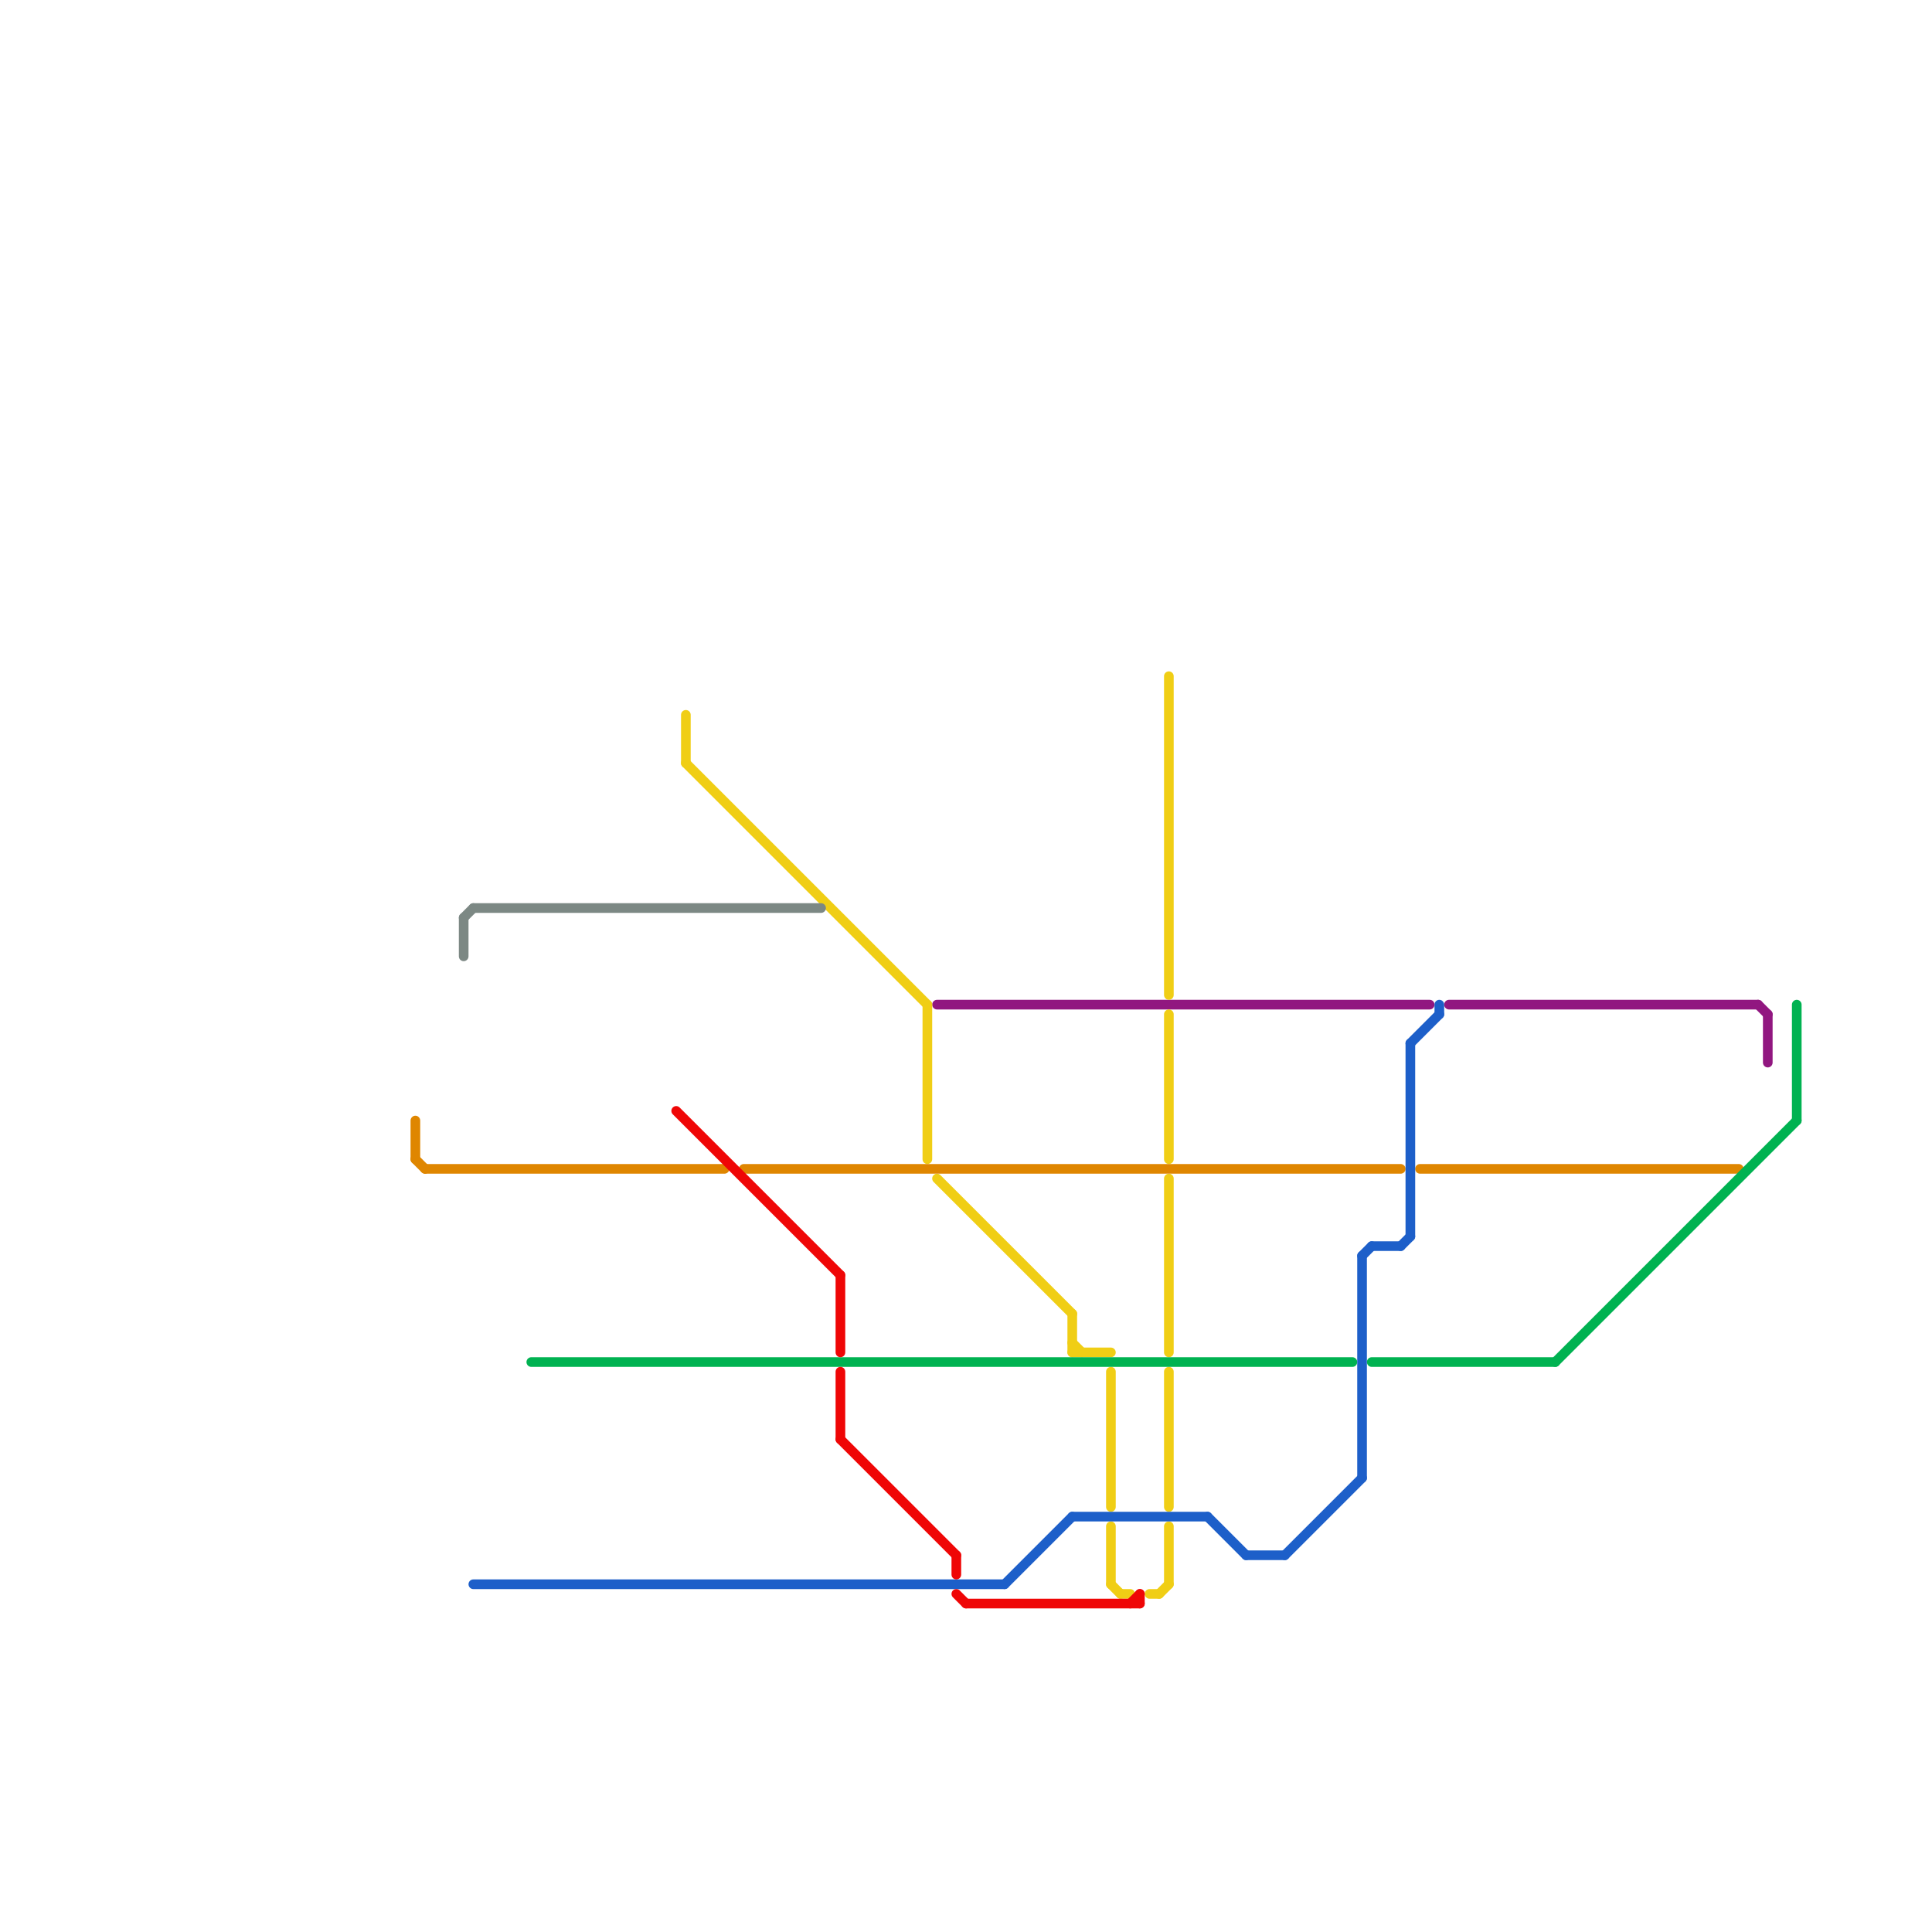
<svg version="1.1" xmlns="http://www.w3.org/2000/svg" viewBox="0 0 200 200">
<style>text { font: 1px Helvetica; font-weight: 600; white-space: pre; dominant-baseline: central; } line { stroke-width: 1; fill: none; stroke-linecap: round; stroke-linejoin: round; } .c0 { stroke: #911780 } .c1 { stroke: #f0ce15 } .c2 { stroke: #7c8884 } .c3 { stroke: #df8600 } .c4 { stroke: #00b251 } .c5 { stroke: #1d5fc9 } .c6 { stroke: #ef0606 }</style><defs><g id="wm-xf"><circle r="1.2" fill="#000"/><circle r="0.9" fill="#fff"/><circle r="0.6" fill="#000"/><circle r="0.3" fill="#fff"/></g><g id="wm"><circle r="0.6" fill="#000"/><circle r="0.3" fill="#fff"/></g></defs><line class="c0" x1="182" y1="104" x2="183" y2="105"/><line class="c0" x1="97" y1="104" x2="148" y2="104"/><line class="c0" x1="183" y1="105" x2="183" y2="110"/><line class="c0" x1="150" y1="104" x2="182" y2="104"/><line class="c1" x1="115" y1="164" x2="116" y2="165"/><line class="c1" x1="116" y1="165" x2="117" y2="165"/><line class="c1" x1="115" y1="142" x2="115" y2="156"/><line class="c1" x1="111" y1="140" x2="115" y2="140"/><line class="c1" x1="71" y1="79" x2="96" y2="104"/><line class="c1" x1="121" y1="105" x2="121" y2="120"/><line class="c1" x1="121" y1="158" x2="121" y2="164"/><line class="c1" x1="111" y1="136" x2="111" y2="140"/><line class="c1" x1="121" y1="70" x2="121" y2="103"/><line class="c1" x1="121" y1="122" x2="121" y2="140"/><line class="c1" x1="97" y1="122" x2="111" y2="136"/><line class="c1" x1="115" y1="158" x2="115" y2="164"/><line class="c1" x1="121" y1="142" x2="121" y2="156"/><line class="c1" x1="111" y1="139" x2="112" y2="140"/><line class="c1" x1="120" y1="165" x2="121" y2="164"/><line class="c1" x1="71" y1="74" x2="71" y2="79"/><line class="c1" x1="119" y1="165" x2="120" y2="165"/><line class="c1" x1="96" y1="104" x2="96" y2="120"/><line class="c2" x1="48" y1="95" x2="49" y2="94"/><line class="c2" x1="49" y1="94" x2="85" y2="94"/><line class="c2" x1="48" y1="95" x2="48" y2="99"/><line class="c3" x1="77" y1="121" x2="145" y2="121"/><line class="c3" x1="147" y1="121" x2="180" y2="121"/><line class="c3" x1="43" y1="116" x2="43" y2="120"/><line class="c3" x1="44" y1="121" x2="75" y2="121"/><line class="c3" x1="43" y1="120" x2="44" y2="121"/><line class="c4" x1="161" y1="141" x2="186" y2="116"/><line class="c4" x1="55" y1="141" x2="140" y2="141"/><line class="c4" x1="186" y1="104" x2="186" y2="116"/><line class="c4" x1="142" y1="141" x2="161" y2="141"/><line class="c5" x1="133" y1="161" x2="141" y2="153"/><line class="c5" x1="146" y1="108" x2="149" y2="105"/><line class="c5" x1="142" y1="129" x2="145" y2="129"/><line class="c5" x1="104" y1="164" x2="111" y2="157"/><line class="c5" x1="111" y1="157" x2="125" y2="157"/><line class="c5" x1="129" y1="161" x2="133" y2="161"/><line class="c5" x1="141" y1="130" x2="141" y2="153"/><line class="c5" x1="146" y1="108" x2="146" y2="128"/><line class="c5" x1="149" y1="104" x2="149" y2="105"/><line class="c5" x1="141" y1="130" x2="142" y2="129"/><line class="c5" x1="145" y1="129" x2="146" y2="128"/><line class="c5" x1="49" y1="164" x2="104" y2="164"/><line class="c5" x1="125" y1="157" x2="129" y2="161"/><line class="c6" x1="100" y1="166" x2="118" y2="166"/><line class="c6" x1="87" y1="132" x2="87" y2="140"/><line class="c6" x1="117" y1="166" x2="118" y2="165"/><line class="c6" x1="99" y1="161" x2="99" y2="163"/><line class="c6" x1="118" y1="165" x2="118" y2="166"/><line class="c6" x1="70" y1="115" x2="87" y2="132"/><line class="c6" x1="87" y1="142" x2="87" y2="149"/><line class="c6" x1="99" y1="165" x2="100" y2="166"/><line class="c6" x1="87" y1="149" x2="99" y2="161"/>
</svg>
